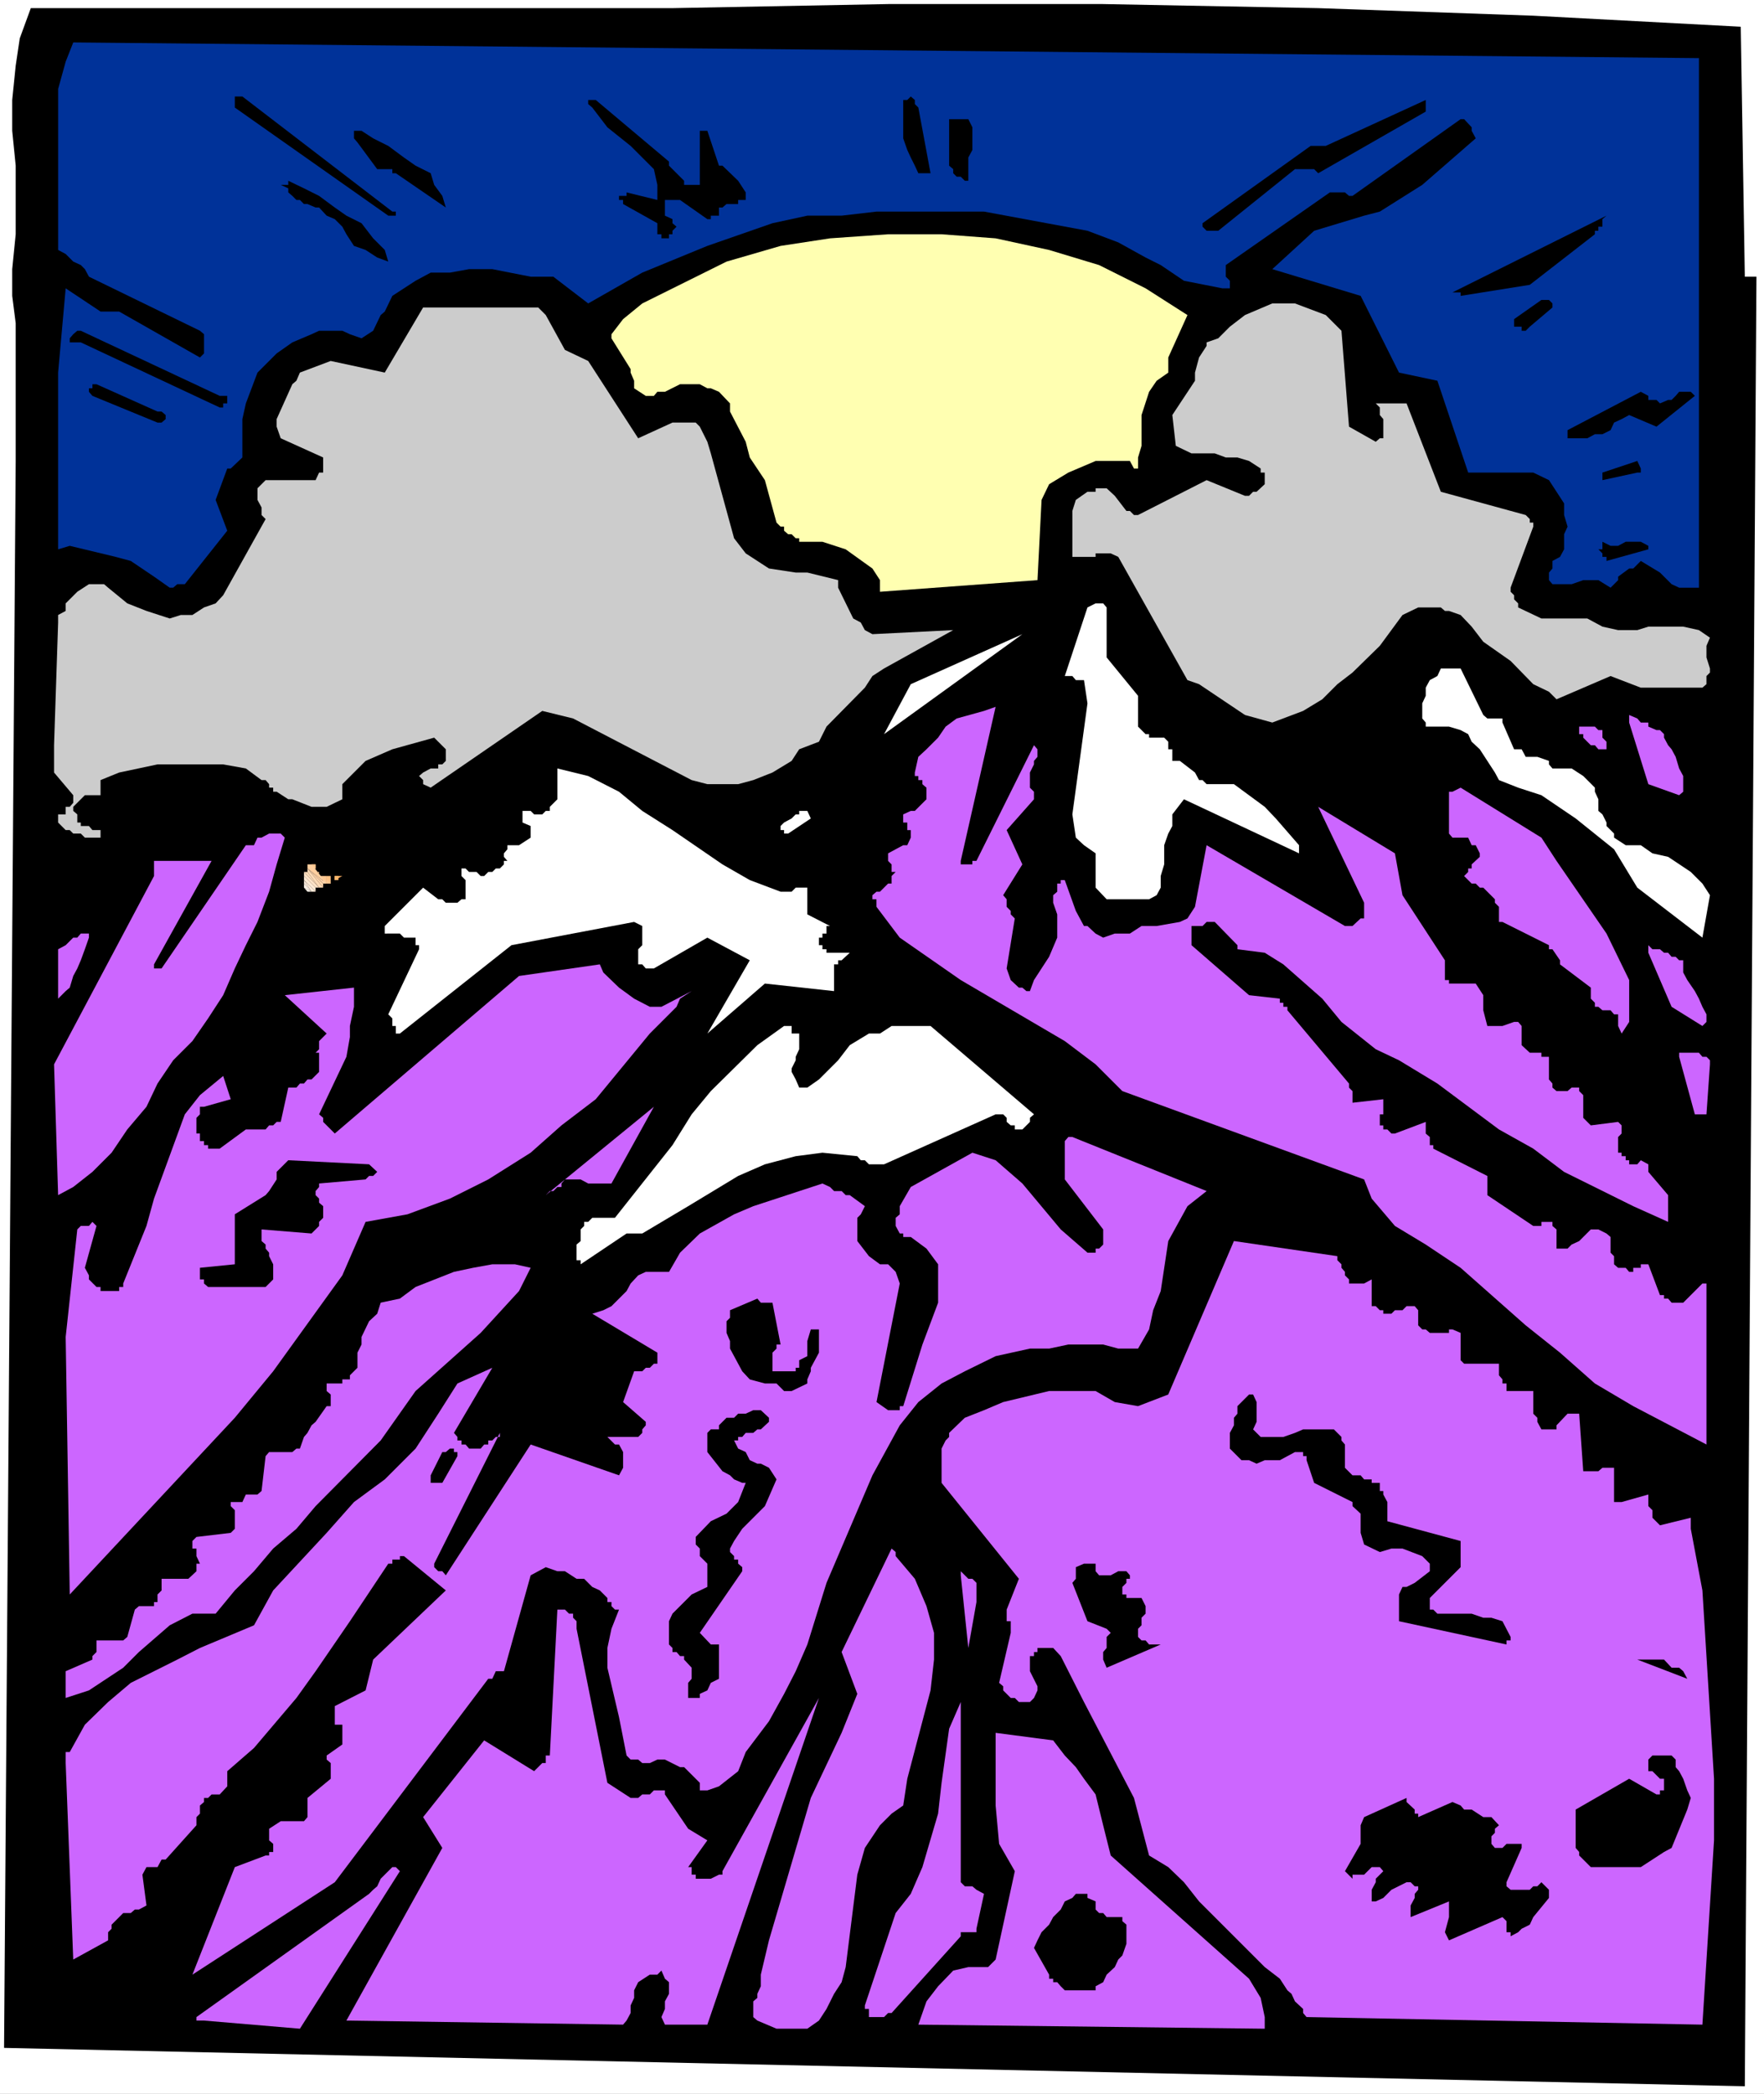 <?xml version="1.0" encoding="UTF-8" standalone="no"?>
<svg
   version="1.0"
   width="129.766mm"
   height="153.993mm"
   id="svg94"
   sodipodi:docname="Mountains 208.wmf"
   xmlns:inkscape="http://www.inkscape.org/namespaces/inkscape"
   xmlns:sodipodi="http://sodipodi.sourceforge.net/DTD/sodipodi-0.dtd"
   xmlns="http://www.w3.org/2000/svg"
   xmlns:svg="http://www.w3.org/2000/svg">
  <rect width="100%" height="100%" fill="#808080" stroke="none"/>
  <sodipodi:namedview
     id="namedview94"
     pagecolor="#ffffff"
     bordercolor="#000000"
     borderopacity="0.25"
     inkscape:showpageshadow="2"
     inkscape:pageopacity="0.0"
     inkscape:pagecheckerboard="0"
     inkscape:deskcolor="#d1d1d1"
     inkscape:document-units="mm" />
  <defs
     id="defs1">
    <pattern
       id="WMFhbasepattern"
       patternUnits="userSpaceOnUse"
       width="6"
       height="6"
       x="0"
       y="0" />
  </defs>
  <path
     style="fill:#ffffff;fill-opacity:1;fill-rule:evenodd;stroke:none"
     d="M 0,582.02 H 490.455 V 0 H 0 Z"
     id="path1" />
  <path
     style="fill:#000000;fill-opacity:1;fill-rule:evenodd;stroke:none"
     d="m 485.123,579.919 3.232,-503.006 h -1.131 -1.131 -0.97 L 483.991,7.433 426.3,4.363 366.508,2.262 306.716,1.131 H 246.925 L 186.971,2.262 H 127.179 68.357 8.565 L 5.494,10.664 4.363,18.259 3.394,27.792 v 8.564 l 0.97,9.695 v 10.664 8.402 l -0.97,9.695 v 7.433 l 0.97,7.594 v 6.302 7.433 6.463 6.463 6.302 5.332 L 1.131,569.255 Z"
     id="path2" />
  <path
     style="fill:#cc66ff;fill-opacity:1;fill-rule:evenodd;stroke:none"
     d="m 15.029,295.857 1.131,36.356 4.202,-2.262 5.333,-4.201 5.333,-5.332 4.363,-6.463 5.333,-6.302 3.07,-6.463 4.363,-6.463 5.333,-5.332 4.363,-6.302 4.202,-6.463 3.232,-7.433 3.07,-6.463 3.232,-6.463 3.232,-8.402 2.101,-7.594 2.262,-7.433 -1.131,-1.131 h -1.131 -0.97 -1.131 l -2.101,1.131 h -1.131 l -0.97,2.101 H 68.357 L 44.925,269.196 H 43.794 42.824 V 268.065 L 58.822,239.304 H 42.824 v 0.97 1.131 0.97 1.131 z"
     id="path3" />
  <path
     style="fill:#cc66ff;fill-opacity:1;fill-rule:evenodd;stroke:none"
     d="m 18.261,467.781 v 4.201 l 6.464,-2.101 9.534,-6.302 4.363,-4.363 8.565,-7.433 6.302,-3.232 h 6.464 l 5.333,-6.463 5.333,-5.332 5.333,-6.302 6.464,-5.494 5.333,-6.302 18.099,-18.259 9.696,-13.735 18.099,-16.158 10.666,-11.634 3.232,-6.463 -4.363,-0.969 h -6.302 l -5.333,0.969 -5.333,1.131 -10.666,4.201 -4.363,3.232 -5.333,1.131 -0.97,3.07 -2.262,2.101 -2.101,4.363 v 2.101 l -1.131,2.262 v 4.201 l -2.101,2.101 v 1.131 h -2.101 v 1.131 h -2.101 -2.262 v 2.101 l 1.131,0.97 v 3.232 h -1.131 l -3.07,4.363 -1.131,0.969 -1.131,2.101 -0.97,1.131 -1.131,3.232 h -0.97 l -1.131,0.969 h -6.464 l -0.97,1.131 -1.131,9.695 -1.131,0.97 h -3.232 l -0.97,2.101 H 64.155 V 418.66 l 1.131,1.131 v 2.101 0.97 1.131 0.969 l -1.131,1.131 -9.534,1.131 -1.131,1.131 v 2.101 h 1.131 v 2.101 l 0.97,2.101 h -0.97 v 2.101 l -2.262,2.101 h -5.171 -1.131 -1.131 v 3.232 l -1.131,1.131 v 2.101 h -0.97 v 1.131 h -4.202 l -1.131,0.969 -2.101,7.594 -1.131,0.969 H 26.826 v 3.232 l -1.131,1.131 v 0.969 l -7.434,3.232 z"
     id="path4" />
  <path
     style="fill:#cc66ff;fill-opacity:1;fill-rule:evenodd;stroke:none"
     d="m 18.261,490.079 2.101,54.615 9.696,-5.332 v -2.262 l 0.97,-0.969 v -1.131 l 3.232,-3.232 h 2.101 l 1.131,-0.97 h 1.131 l 2.101,-1.131 -1.131,-8.564 1.131,-2.101 h 2.101 0.97 l 1.131,-2.101 h 1.131 l 8.565,-9.533 v -2.262 l 0.97,-0.969 v -2.262 l 1.131,-0.969 v -1.131 h 1.131 l 0.97,-0.969 h 2.262 l 2.101,-2.262 v -4.201 l 7.434,-6.463 11.797,-13.896 5.333,-7.433 9.534,-13.896 10.666,-15.997 h 1.131 v -1.131 h 2.101 v -0.97 h 1.131 l 11.635,9.533 -20.2,19.228 -2.101,8.564 -8.565,4.363 v 5.171 h 2.101 v 1.131 1.131 2.101 1.131 l -4.363,3.07 v 1.131 l 1.131,0.97 v 4.363 l -6.464,5.332 v 5.332 l -0.97,1.131 h -6.464 l -3.232,2.101 v 3.232 l 1.131,0.969 v 2.262 h -1.131 v 0.97 h -0.97 l -8.565,3.232 -11.797,29.893 39.592,-25.692 42.662,-56.554 h 1.131 l 0.97,-2.101 h 2.262 l 7.434,-26.661 4.202,-2.262 3.232,1.131 h 2.101 l 3.232,2.101 h 2.101 l 2.262,2.262 2.101,0.969 2.101,2.101 v 1.131 h 1.131 v 1.131 l 0.97,0.969 h 1.131 l -2.101,5.332 -1.131,5.332 v 5.494 l 3.232,13.735 2.101,10.664 1.131,1.131 h 2.101 l 1.131,0.97 h 2.101 l 2.101,-0.97 h 2.101 l 4.202,2.101 h 1.131 l 1.131,1.131 3.232,3.232 v 0.969 1.131 h 2.101 l 3.232,-1.131 5.333,-4.201 2.101,-5.332 6.464,-8.564 4.202,-7.594 3.232,-6.302 3.232,-7.433 5.333,-17.128 12.766,-29.893 7.595,-13.896 5.171,-6.463 6.464,-5.171 6.464,-3.393 8.565,-4.201 9.534,-2.101 h 5.333 l 5.333,-1.131 h 9.696 l 4.202,1.131 h 5.494 l 3.07,-5.332 1.131,-5.332 2.101,-5.332 2.101,-13.896 5.333,-9.695 5.333,-4.201 -37.33,-15.027 h -1.131 l -0.97,1.131 v 10.664 l 10.666,13.896 v 4.201 l -1.131,1.131 h -0.97 v 1.131 h -2.262 l -7.434,-6.463 -10.666,-12.765 -7.434,-6.463 -6.464,-2.101 -17.13,9.533 -3.07,5.332 v 2.262 l -1.131,0.97 v 2.262 l 1.131,2.101 h 0.97 v 0.97 h 2.101 l 4.363,3.232 3.232,4.363 v 10.664 l -4.363,11.634 -5.333,17.128 h -0.97 v 1.131 h -3.232 l -3.232,-2.262 6.464,-32.963 -1.131,-3.232 -1.131,-1.131 -0.97,-0.969 h -2.262 l -3.07,-2.262 -3.232,-4.201 v -6.463 l 0.97,-0.97 1.131,-2.262 -4.202,-3.07 h -1.131 l -1.131,-1.131 h -2.101 l -1.131,-1.131 -2.101,-0.97 -19.23,6.302 -5.333,2.262 -9.534,5.332 -5.494,5.332 -3.07,5.332 h -6.464 l -2.101,0.969 -2.101,2.262 -1.131,2.101 -4.202,4.201 -2.262,1.131 -3.07,0.969 18.099,10.826 v 3.07 h -0.97 l -1.131,1.131 h -1.131 l -0.97,0.969 h -2.262 l -3.07,8.564 6.302,5.494 v 0.969 l -0.97,1.131 v 0.969 l -1.131,1.131 h -9.696 1.131 l 2.101,2.101 h 1.131 l 1.131,2.101 v 4.363 l -1.131,2.101 -24.563,-8.564 -23.594,36.356 -0.97,-1.131 h -1.131 l -1.131,-1.131 v -0.97 l 18.261,-36.356 v 1.131 h -1.131 l -0.97,0.97 h -1.131 v 1.131 h -1.131 l -0.97,1.131 h -3.232 l -0.97,-1.131 h -1.131 v -1.131 h -1.131 v -0.97 l -0.97,-1.131 10.666,-18.097 -9.696,4.363 -5.333,8.402 -6.302,9.695 -8.565,8.564 -8.565,6.302 -7.595,8.564 -14.867,15.997 -5.333,9.695 -15.029,6.302 -6.302,3.232 -6.464,3.232 -6.464,3.232 -6.302,5.332 -6.464,6.302 -4.202,7.594 h -1.131 z"
     id="path5" />
  <path
     style="fill:#cccccc;fill-opacity:1;fill-rule:evenodd;stroke:none"
     d="m 15.029,207.149 v 7.594 l 5.333,6.302 v 2.101 l -0.97,1.131 h -1.131 v 1.131 0.969 h -2.101 v 2.262 l 2.101,2.101 h 1.131 l 0.97,0.969 h 2.101 l 1.131,1.131 h 4.363 v -2.101 h -2.262 l -0.97,-1.131 h -2.262 v -0.97 h -0.97 v -2.262 l -1.131,-0.969 v -1.131 l 3.232,-3.232 h 4.363 v -4.201 l 5.171,-2.101 10.666,-2.262 h 18.261 l 6.302,1.131 4.363,3.232 h 1.131 l 0.97,1.131 v 0.969 h 1.131 v 1.131 h 0.97 l 3.232,2.101 h 1.131 l 5.333,2.101 h 4.202 l 4.363,-2.101 v -4.201 l 6.464,-6.463 7.434,-3.232 11.635,-3.232 3.232,3.232 v 3.232 l -0.97,0.969 h -1.131 v 1.131 h -2.101 l -2.101,1.131 -1.131,0.969 1.131,1.131 v 1.131 l 2.101,0.969 31.027,-21.329 8.565,2.101 24.563,12.765 8.403,4.363 4.363,1.131 h 8.565 l 4.202,-1.131 5.333,-2.101 5.333,-3.232 2.101,-3.232 5.494,-2.101 2.101,-4.201 10.666,-10.826 2.101,-3.232 3.232,-2.101 19.23,-10.664 -22.462,1.131 -2.101,-1.131 -1.131,-2.101 -2.101,-1.131 -4.202,-8.564 v -2.101 l -8.565,-2.101 h -3.232 l -7.434,-1.131 -6.464,-4.201 -3.232,-4.201 -6.464,-23.591 -0.97,-3.232 -2.101,-4.201 -1.131,-1.131 h -6.464 l -9.534,4.363 -13.898,-21.49 -6.464,-3.07 -5.333,-9.695 -2.101,-2.101 h -31.997 l -10.666,18.097 -15.029,-3.232 -8.565,3.232 -0.97,2.262 -1.131,0.97 -4.363,9.695 v 2.101 l 1.131,3.232 11.797,5.332 v 4.201 H 88.718 l -0.97,2.101 H 85.486 84.517 73.851 l -2.262,2.262 v 3.232 l 1.131,2.101 v 2.101 l 1.131,1.131 -11.797,21.167 -2.101,2.262 -3.232,1.131 -3.232,2.101 h -3.232 l -3.07,0.969 -6.464,-2.101 -5.333,-2.101 -5.333,-4.363 -1.131,-0.97 h -4.202 l -3.232,2.101 -3.232,3.232 v 2.101 l -2.101,1.131 v 2.101 z"
     id="path6" />
  <path
     style="fill:#cc66ff;fill-opacity:1;fill-rule:evenodd;stroke:none"
     d="m 16.16,266.934 v 10.664 l 2.101,-2.101 1.131,-0.969 0.97,-3.232 1.131,-2.101 0.97,-2.262 1.131,-3.07 1.131,-3.232 v -1.131 h -1.131 -1.131 l -0.97,1.131 h -1.131 l -2.101,2.101 -2.101,1.131 v 0.969 1.131 z"
     id="path7" />
  <path
     style="fill:#cc66ff;fill-opacity:1;fill-rule:evenodd;stroke:none"
     d="m 18.261,371.64 1.131,71.581 45.894,-49.121 10.666,-12.927 19.23,-26.661 6.464,-14.866 11.635,-2.101 11.797,-4.363 10.666,-5.332 11.797,-7.433 8.565,-7.594 9.534,-7.271 15.029,-18.259 3.232,-3.232 4.202,-4.201 0.97,-2.262 3.232,-2.101 -8.403,4.363 h -3.232 l -4.363,-2.262 -4.202,-3.07 -4.363,-4.201 -0.97,-2.262 -22.462,3.232 -51.227,43.789 -3.232,-3.232 v -1.131 L 88.718,309.753 96.313,293.757 97.283,288.263 v -3.07 l 1.131,-5.332 v -5.332 l -19.23,2.101 11.635,10.664 -2.101,2.101 v 2.262 l -0.97,0.969 H 88.718 v 5.332 l -2.101,2.101 h -1.131 l -0.97,1.131 h -1.131 l -0.97,1.131 h -2.262 l -2.101,9.533 h -1.131 l -0.97,0.969 h -1.131 l -0.97,1.131 h -5.494 l -7.272,5.332 h -3.232 v -0.969 h -1.131 v -1.131 h -1.131 v -2.101 h -0.97 v -4.363 l 0.97,-0.969 v -2.101 h 1.131 l 7.434,-2.101 -2.101,-6.463 -6.464,5.332 -4.202,5.332 -8.565,23.429 -2.101,7.594 -6.464,15.997 v 0.969 h -1.131 v 1.131 h -5.171 v -1.131 H 26.826 l -2.101,-2.101 v -1.131 l -1.131,-2.101 3.232,-11.634 -1.131,-1.131 -0.97,1.131 h -2.262 l -0.97,0.969 z"
     id="path8" />
  <path
     style="fill:#003299;fill-opacity:1;fill-rule:evenodd;stroke:none"
     d="m 16.16,103.574 v 49.121 l 3.232,-0.97 12.766,3.07 4.202,1.131 6.464,4.363 4.363,3.07 h 0.97 l 1.131,-0.97 h 2.101 l 11.797,-14.866 -3.232,-8.564 3.232,-8.725 h 0.97 l 3.232,-3.07 v -10.664 l 0.97,-4.363 3.232,-8.564 5.333,-5.332 4.363,-3.07 5.333,-2.262 2.101,-0.969 h 6.464 l 2.101,0.969 3.232,1.131 3.232,-2.101 2.101,-4.363 1.131,-0.969 2.101,-4.363 6.464,-4.201 4.202,-2.262 h 5.333 l 5.333,-0.969 h 6.464 l 10.666,2.101 h 6.302 l 9.696,7.433 15.029,-8.564 18.099,-7.433 18.099,-6.302 9.696,-2.101 h 9.534 l 9.696,-1.131 h 29.896 l 28.765,5.332 8.565,3.232 7.595,4.201 4.202,2.101 6.464,4.363 10.666,2.101 h 0.97 1.131 v -2.101 l -1.131,-1.131 v -3.232 l 28.926,-20.198 h 4.202 l 1.131,0.969 h 0.97 l 30.058,-21.329 h 0.97 l 2.101,2.262 v 0.969 l 1.131,2.101 -14.867,12.927 -11.797,7.433 -4.363,1.131 -13.898,4.201 -11.635,10.664 24.563,7.433 10.666,21.329 10.666,2.262 8.565,25.53 h 18.099 l 4.363,2.101 4.202,6.463 v 3.232 l 0.97,3.232 -0.97,2.101 v 4.201 l -1.131,2.101 -2.101,1.131 v 2.101 l -0.97,1.131 v 2.101 l 0.97,1.131 h 5.333 l 3.232,-1.131 h 4.202 l 3.394,2.101 2.101,-2.101 v -0.969 l 3.07,-2.262 h 1.131 l 2.101,-2.101 5.333,3.232 3.232,3.232 2.101,0.97 h 5.494 V 16.158 l -451.995,-4.363 -2.101,5.332 -2.101,7.594 v 7.433 36.194 1.131 l 2.101,1.131 2.101,2.101 2.101,0.969 1.131,1.131 1.131,2.101 30.866,15.027 1.131,0.969 v 5.332 L 55.59,99.373 33.128,86.608 H 27.957 L 18.261,80.145 Z"
     id="path9" />
  <path
     style="fill:#000000;fill-opacity:1;fill-rule:evenodd;stroke:none"
     d="m 22.462,95.172 38.622,18.097 h 0.97 v -1.131 h 1.131 v -0.97 -1.131 H 62.054 61.085 L 22.462,91.94 h -0.97 l -1.131,0.969 -0.97,1.131 v 1.131 h 0.97 z"
     id="path10" />
  <path
     style="fill:#000000;fill-opacity:1;fill-rule:evenodd;stroke:none"
     d="m 25.694,110.038 18.099,7.433 h 1.131 l 1.131,-0.969 v -1.131 l -1.131,-0.969 H 43.794 l -16.968,-7.594 h -1.131 v 1.131 h -0.97 v 0.97 z"
     id="path11" />
  <path
     style="fill:#ffffff;fill-opacity:1;fill-rule:evenodd;stroke:none"
     d="m 38.622,223.145 h 0.97 1.131 2.101 0.97 -0.97 -2.101 -1.131 z"
     id="path12" />
  <path
     style="fill:#cc66ff;fill-opacity:1;fill-rule:evenodd;stroke:none"
     d="m 56.722,561.66 26.664,2.262 27.795,-43.789 -1.131,-1.131 h -0.97 l -1.131,1.131 -0.97,0.97 -1.131,1.131 -0.97,2.101 -1.131,0.969 -1.131,1.131 -47.995,34.255 v 0.969 h 0.97 z"
     id="path13" />
  <path
     style="fill:#000000;fill-opacity:1;fill-rule:evenodd;stroke:none"
     d="m 55.59,354.512 v 1.131 h 1.131 v 1.131 l 1.131,0.969 h 15.998 l 2.101,-2.101 v -4.201 l -1.131,-2.262 v -0.969 l -0.97,-1.131 v -1.131 l -1.131,-0.97 v -3.232 l 13.898,1.131 2.101,-2.101 v -1.131 l 1.131,-1.131 v -3.232 l -1.131,-0.97 v -1.131 l -0.97,-0.97 v -1.131 l 0.97,-1.131 v -0.97 l 12.928,-1.131 0.97,-0.97 h 1.131 l 1.131,-1.131 -2.262,-2.101 -22.462,-1.131 -3.232,3.232 v 2.101 l -2.101,3.232 -0.97,1.131 -8.565,5.332 v 13.896 l -9.696,0.969 z"
     id="path14" />
  <path
     style="fill:#000000;fill-opacity:1;fill-rule:evenodd;stroke:none"
     d="M 65.286,29.893 107.949,59.947 v 0.969 -0.969 h 1.131 0.97 v -1.131 h -0.97 L 67.387,26.823 h -2.101 v 0.969 1.131 z"
     id="path15" />
  <path
     style="fill:#000000;fill-opacity:1;fill-rule:evenodd;stroke:none"
     d="m 80.154,52.353 v 1.131 l 1.131,0.969 1.131,1.131 h 0.97 l 1.131,1.131 h 0.97 l 2.262,0.969 H 88.718 l 2.101,2.262 2.262,0.969 2.101,2.101 1.131,2.101 2.101,3.232 3.232,1.131 3.232,2.101 3.07,1.131 -0.97,-3.232 -3.232,-3.232 -3.232,-4.201 L 96.313,59.947 93.081,57.685 88.718,54.453 84.517,52.353 80.154,50.252 v 1.131 H 79.184 78.053 Z"
     id="path16" />
  <path
     style="fill:#ffaf5f;fill-opacity:1;fill-rule:evenodd;stroke:none"
     d="M 95.182,243.505 H 93.081 Z"
     id="path17" />
  <path
     style="fill:#ffb163;fill-opacity:1;fill-rule:evenodd;stroke:none"
     d="m 93.081,243.505 h 2.101 l -2.101,1.131 z"
     id="path18" />
  <path
     style="fill:#ffb469;fill-opacity:1;fill-rule:evenodd;stroke:none"
     d="m 88.718,238.172 v 1.131 z"
     id="path19" />
  <path
     style="fill:#ffb469;fill-opacity:1;fill-rule:evenodd;stroke:none"
     d="m 93.081,243.505 v 1.131 h 0.97 v -1.131 z"
     id="path20" />
  <path
     style="fill:#ffb76d;fill-opacity:1;fill-rule:evenodd;stroke:none"
     d="m 93.081,243.505 v 1.131 h 0.97 v -1.131 z"
     id="path21" />
  <path
     style="fill:#ffc080;fill-opacity:1;fill-rule:evenodd;stroke:none"
     d="m 87.749,239.304 v 2.101 z"
     id="path22" />
  <path
     style="fill:#ffc284;fill-opacity:1;fill-rule:evenodd;stroke:none"
     d="m 90.819,243.505 v 1.131 h 1.131 v -1.131 z"
     id="path23" />
  <path
     style="fill:#ffc284;fill-opacity:1;fill-rule:evenodd;stroke:none"
     d="m 87.749,239.304 v 2.101 z"
     id="path24" />
  <path
     style="fill:#ffc488;fill-opacity:1;fill-rule:evenodd;stroke:none"
     d="m 90.819,243.505 v 1.131 0.97 h 1.131 v -0.97 h -1.131 z"
     id="path25" />
  <path
     style="fill:#ffc488;fill-opacity:1;fill-rule:evenodd;stroke:none"
     d="m 87.749,239.304 v 0.97 h -1.131 v 1.131 h 1.131 z"
     id="path26" />
  <path
     style="fill:#ffc58d;fill-opacity:1;fill-rule:evenodd;stroke:none"
     d="m 90.819,243.505 v 1.131 0.97 h 1.131 l -1.131,-0.97 z"
     id="path27" />
  <path
     style="fill:#ffc58d;fill-opacity:1;fill-rule:evenodd;stroke:none"
     d="m 86.618,240.273 1.131,1.131 v -1.131 z"
     id="path28" />
  <path
     style="fill:#ffc892;fill-opacity:1;fill-rule:evenodd;stroke:none"
     d="m 89.849,243.505 v 1.131 h 0.97 v 0.97 h 1.131 l -1.131,-0.97 v -1.131 z"
     id="path29" />
  <path
     style="fill:#ffc892;fill-opacity:1;fill-rule:evenodd;stroke:none"
     d="m 86.618,240.273 1.131,1.131 z"
     id="path30" />
  <path
     style="fill:#ffca95;fill-opacity:1;fill-rule:evenodd;stroke:none"
     d="m 88.718,243.505 1.131,1.131 v 0.97 h 2.101 -1.131 v -0.97 h -0.97 v -1.131 z"
     id="path31" />
  <path
     style="fill:#ffca95;fill-opacity:1;fill-rule:evenodd;stroke:none"
     d="m 86.618,240.273 1.131,1.131 z"
     id="path32" />
  <path
     style="fill:#ffcd9b;fill-opacity:1;fill-rule:evenodd;stroke:none"
     d="m 86.618,240.273 1.131,1.131 v 0.97 H 88.718 v 1.131 l 2.101,2.101 z"
     id="path33" />
  <path
     style="fill:#ffcf9f;fill-opacity:1;fill-rule:evenodd;stroke:none"
     d="m 86.618,240.273 4.202,5.332 -5.333,-4.201 v -1.131 z"
     id="path34" />
  <path
     style="fill:#ffd2a3;fill-opacity:1;fill-rule:evenodd;stroke:none"
     d="m 85.486,241.404 5.333,4.201 z"
     id="path35" />
  <path
     style="fill:#ffd3a8;fill-opacity:1;fill-rule:evenodd;stroke:none"
     d="m 85.486,241.404 5.333,4.201 h -0.97 z"
     id="path36" />
  <path
     style="fill:#ffd5ac;fill-opacity:1;fill-rule:evenodd;stroke:none"
     d="m 85.486,241.404 4.363,4.201 v 1.131 z"
     id="path37" />
  <path
     style="fill:#ffd7b0;fill-opacity:1;fill-rule:evenodd;stroke:none"
     d="m 85.486,241.404 4.363,5.332 z"
     id="path38" />
  <path
     style="fill:#ffdbb6;fill-opacity:1;fill-rule:evenodd;stroke:none"
     d="m 85.486,241.404 4.363,5.332 H 88.718 l -3.232,-4.363 z"
     id="path39" />
  <path
     style="fill:#ffddba;fill-opacity:1;fill-rule:evenodd;stroke:none"
     d="m 85.486,242.374 3.232,4.363 -4.202,-4.363 z"
     id="path40" />
  <path
     style="fill:#ffdfbe;fill-opacity:1;fill-rule:evenodd;stroke:none"
     d="m 84.517,242.374 4.202,4.363 z"
     id="path41" />
  <path
     style="fill:#ffe0c4;fill-opacity:1;fill-rule:evenodd;stroke:none"
     d="m 84.517,242.374 4.202,4.363 z"
     id="path42" />
  <path
     style="fill:#ffe3c7;fill-opacity:1;fill-rule:evenodd;stroke:none"
     d="m 84.517,242.374 4.202,4.363 h -0.97 l -3.232,-3.232 z"
     id="path43" />
  <path
     style="fill:#ffe6cd;fill-opacity:1;fill-rule:evenodd;stroke:none"
     d="m 84.517,243.505 3.232,3.232 z"
     id="path44" />
  <path
     style="fill:#ffe8d1;fill-opacity:1;fill-rule:evenodd;stroke:none"
     d="m 84.517,243.505 3.232,3.232 z"
     id="path45" />
  <path
     style="fill:#ffead5;fill-opacity:1;fill-rule:evenodd;stroke:none"
     d="m 84.517,243.505 3.232,3.232 v 1.131 l -3.232,-3.232 z"
     id="path46" />
  <path
     style="fill:#ffecda;fill-opacity:1;fill-rule:evenodd;stroke:none"
     d="m 84.517,244.636 3.232,3.232 h -1.131 z"
     id="path47" />
  <path
     style="fill:#ffeedf;fill-opacity:1;fill-rule:evenodd;stroke:none"
     d="m 84.517,244.636 2.101,3.232 -2.101,-2.262 z"
     id="path48" />
  <path
     style="fill:#fff0e2;fill-opacity:1;fill-rule:evenodd;stroke:none"
     d="m 84.517,245.605 2.101,2.262 z"
     id="path49" />
  <path
     style="fill:#fff3e8;fill-opacity:1;fill-rule:evenodd;stroke:none"
     d="m 84.517,245.605 2.101,2.262 -2.101,-1.131 z"
     id="path50" />
  <path
     style="fill:#fff6eb;fill-opacity:1;fill-rule:evenodd;stroke:none"
     d="m 84.517,246.736 2.101,1.131 h -1.131 z"
     id="path51" />
  <path
     style="fill:#fff8f0;fill-opacity:1;fill-rule:evenodd;stroke:none"
     d="m 84.517,246.736 0.97,1.131 z"
     id="path52" />
  <path
     style="fill:#cc66ff;fill-opacity:1;fill-rule:evenodd;stroke:none"
     d="m 96.313,561.66 76.922,1.131 0.97,-1.131 1.131,-2.101 v -2.101 l 0.97,-2.101 v -2.101 l 1.131,-2.262 3.232,-2.101 h 2.101 l 1.131,-1.131 0.97,2.262 1.131,0.969 v 3.232 l -1.131,2.101 v 2.101 l -0.97,2.262 0.97,2.101 h 11.797 l 31.027,-90.809 -26.826,48.152 v 0.97 h -0.97 l -2.262,1.131 h -4.202 v -1.131 h -1.131 v -2.101 h -0.97 l 5.333,-7.433 -5.333,-3.232 -6.464,-9.533 v -1.131 h -3.07 l -1.131,1.131 h -2.101 l -1.131,0.969 h -2.101 l -6.464,-4.201 -8.565,-42.819 v -2.101 l -0.97,-0.969 v -1.131 h -1.131 l -1.131,-1.131 h -2.101 l -2.101,40.557 h -1.131 v 2.101 h -0.97 l -2.262,2.262 -13.898,-8.564 -16.968,21.329 5.333,8.564 z"
     id="path53" />
  <path
     style="fill:#ffffff;fill-opacity:1;fill-rule:evenodd;stroke:none"
     d="m 100.515,232.84 10.666,-5.332 z"
     id="path54" />
  <path
     style="fill:#000000;fill-opacity:1;fill-rule:evenodd;stroke:none"
     d="m 99.384,39.588 5.494,7.433 h 0.97 1.131 0.97 1.131 v 1.131 h 0.97 l 13.898,9.533 -0.97,-3.232 -2.262,-3.07 -0.97,-3.232 -4.202,-2.101 -3.232,-2.262 -4.363,-3.232 -4.202,-2.101 -3.232,-2.101 h -1.131 -0.97 v 2.101 z"
     id="path55" />
  <path
     style="fill:#ffffff;fill-opacity:1;fill-rule:evenodd;stroke:none"
     d="m 107.949,259.501 h 3.232 l 1.131,1.131 h 2.101 1.131 v 2.101 h 0.97 v 1.131 l -8.565,18.097 1.131,1.131 v 2.101 h 0.97 v 2.101 h 1.131 l 31.027,-24.561 34.098,-6.463 2.262,1.131 v 5.332 l -1.131,1.131 v 4.201 h 1.131 l 0.97,1.131 h 2.262 l 14.867,-8.564 11.797,6.302 -11.797,20.359 15.998,-13.896 19.23,2.101 v -7.433 h 1.131 v -1.131 h 0.97 l 2.262,-2.101 h -6.464 v -0.969 h -1.131 v -1.131 h -0.97 v -2.101 h 0.97 v -1.131 h 1.131 v -2.101 h 0.97 l -6.302,-3.232 v -3.232 -0.97 -1.131 -0.969 -1.131 h -3.232 l -1.131,1.131 h -3.07 l -8.565,-3.232 -7.595,-4.363 -13.898,-9.533 -8.403,-5.332 -6.464,-5.332 -8.565,-4.363 -8.565,-2.101 v 8.564 l -2.101,2.101 v 1.131 h -1.131 l -0.97,0.969 h -2.262 l -0.97,-0.969 h -2.262 v 3.232 l 2.262,0.97 v 3.232 l -3.232,2.101 h -3.232 v 1.131 l -0.97,1.131 v 0.97 l 0.97,1.131 h -0.97 v 0.97 l -1.131,1.131 h -1.131 l -0.97,0.97 h -1.131 l -1.131,1.131 h -0.97 l -1.131,-1.131 h -2.101 l -0.97,-0.97 h -1.131 v 2.101 l 1.131,1.131 v 5.332 h -1.131 l -1.131,0.97 h -3.232 l -0.97,-0.97 h -1.131 l -4.202,-3.232 -10.666,10.664 v 2.101 z"
     id="path56" />
  <path
     style="fill:#000000;fill-opacity:1;fill-rule:evenodd;stroke:none"
     d="m 119.745,412.197 h 0.97 1.131 1.131 l 4.202,-7.433 v -1.131 h -0.97 v -0.969 h -1.131 l -1.131,0.969 h -0.97 l -3.232,6.463 v 1.131 z"
     id="path57" />
  <path
     style="fill:#cc66ff;fill-opacity:1;fill-rule:evenodd;stroke:none"
     d="m 151.742,332.213 1.131,-1.131 h 0.97 l 1.131,-1.131 h 1.131 v -0.97 l 0.97,-1.131 h 2.262 0.97 1.131 l 2.101,1.131 h 1.131 2.101 2.101 1.131 l 11.797,-21.329 z"
     id="path58" />
  <path
     style="fill:#ffffff;fill-opacity:1;fill-rule:evenodd;stroke:none"
     d="m 160.307,347.079 v 3.232 h 1.131 v 1.131 l 12.766,-8.564 h 4.363 l 12.766,-7.594 13.898,-8.402 7.434,-3.232 8.565,-2.262 7.434,-0.969 9.696,0.969 0.97,1.131 h 1.131 l 1.131,1.131 h 4.202 l 31.027,-13.896 h 0.97 1.131 l 0.97,0.969 v 1.131 l 1.131,0.969 h 1.131 v 1.131 h 2.101 l 2.101,-2.101 v -1.131 l 1.131,-0.969 -28.765,-24.561 h -2.262 -8.565 l -3.232,2.101 h -3.07 l -5.333,3.232 -3.232,4.201 -5.333,5.332 -3.232,2.262 h -2.262 l -0.97,-2.262 -1.131,-2.101 v -0.969 l 1.131,-2.262 v -0.97 l 0.97,-2.101 v -4.363 h -2.101 v -2.101 h -2.101 l -7.434,5.332 -12.928,12.765 -5.333,6.463 -5.333,8.564 -15.998,20.198 h -6.302 l -1.131,1.131 h -1.131 v 1.131 l -0.97,0.969 v 3.232 l -1.131,0.97 z"
     id="path59" />
  <path
     style="fill:#000000;fill-opacity:1;fill-rule:evenodd;stroke:none"
     d="m 164.67,29.893 4.202,5.494 6.464,5.171 6.464,6.463 0.97,4.363 v 4.201 l -8.565,-2.101 v 0.969 h -2.101 v 1.131 h 1.131 v 1.131 l 9.534,5.332 v 3.07 h 1.131 v 1.131 h 2.101 v -1.131 h 0.97 v -0.969 l 1.131,-1.131 -1.131,-0.969 v -1.131 l -2.101,-0.969 v -4.363 h 4.202 l 7.595,5.332 h 0.97 V 59.947 h 2.262 v -1.131 -1.131 h 0.97 l 1.131,-0.969 h 3.232 v -1.131 h 2.101 v -2.101 l -2.101,-3.232 -4.363,-4.201 h -0.97 l -3.232,-9.695 h -2.101 v 13.896 1.131 h -4.363 v -1.131 l -4.202,-4.201 V 44.92 L 165.64,27.792 h -2.101 v 1.131 z"
     id="path60" />
  <path
     style="fill:#ffffb1;fill-opacity:1;fill-rule:evenodd;stroke:none"
     d="m 170.003,94.041 5.333,8.564 v 0.97 l 0.97,2.262 v 2.101 l 3.232,2.101 h 2.262 l 0.97,-1.131 h 2.101 l 4.202,-2.101 h 5.494 l 2.101,1.131 h 0.97 l 2.262,0.97 3.07,3.232 v 2.262 l 4.363,8.402 1.131,4.363 4.202,6.302 3.232,11.796 1.131,1.131 h 0.97 v 1.131 l 1.131,0.969 h 0.97 l 1.131,1.131 h 0.97 v 0.97 h 6.464 l 6.464,2.101 7.434,5.332 2.101,3.232 v 3.232 l 43.794,-3.232 1.131,-22.298 2.101,-4.363 5.333,-3.232 7.595,-3.232 h 6.302 1.131 2.101 l 1.131,2.101 h 1.131 v -3.07 l 0.97,-3.232 v -8.564 l 2.101,-6.463 2.101,-3.07 3.232,-2.262 v -4.201 l 5.333,-11.796 -11.635,-7.433 -12.928,-6.463 -13.898,-4.201 -14.867,-3.232 -15.029,-1.131 h -14.867 l -16.16,1.131 -13.736,2.101 -15.029,4.363 -23.432,11.634 -5.333,4.363 -3.232,4.201 z"
     id="path61" />
  <path
     style="fill:#000000;fill-opacity:1;fill-rule:evenodd;stroke:none"
     d="m 186.001,451.784 v 5.332 l 0.97,0.969 v 1.131 h 1.131 l 0.97,1.131 h 1.131 v 0.969 l 2.101,2.262 v 3.07 l -0.97,1.131 v 4.201 h 3.232 v -1.131 l 2.101,-0.969 0.97,-2.101 2.262,-1.131 v -2.101 -6.463 -0.969 h -2.262 l -3.07,-3.232 11.797,-17.128 v -1.131 l -1.131,-0.97 v -1.131 h -1.131 v -0.97 l -1.131,-1.131 v -0.97 l 1.131,-2.101 2.262,-3.393 6.302,-6.302 3.232,-7.433 -2.101,-3.232 -2.262,-1.131 h -0.97 l -2.101,-0.969 -1.131,-2.262 -2.101,-0.969 -1.131,-2.262 h 1.131 v -0.97 h 1.131 l 0.97,-1.131 h 2.101 l 1.131,-0.969 h 0.97 l 2.262,-2.101 v -1.131 l -2.262,-2.101 h -2.101 l -2.101,0.969 h -2.101 l -1.131,1.131 h -2.101 l -2.101,2.101 v 1.131 h -2.262 l -0.97,0.969 v 3.232 1.131 0.969 l 4.202,5.332 2.101,1.131 1.131,1.131 2.262,0.969 h 0.97 l -2.101,5.332 -3.232,3.232 -4.363,2.101 -4.202,4.363 v 2.101 l 1.131,1.131 v 2.101 l 2.101,2.101 v 0.97 1.131 2.101 2.262 l -4.363,2.101 -5.333,5.332 -0.97,2.101 z"
     id="path62" />
  <path
     style="fill:#000000;fill-opacity:1;fill-rule:evenodd;stroke:none"
     d="m 202,367.277 v 3.232 l 0.97,2.262 v 2.101 l 3.394,6.302 2.101,2.262 4.202,1.131 h 3.232 l 2.101,2.101 h 2.101 l 4.363,-2.101 v -1.131 l 0.97,-2.262 v -0.969 l 2.262,-4.201 v -4.363 -2.101 h -2.262 l -0.97,3.232 v 4.201 l -2.262,1.131 v 2.101 h -0.97 v 0.969 h -6.464 v -5.171 l 1.131,-1.131 v -1.131 h 1.131 l -2.262,-11.634 h -0.97 -2.262 l -0.97,-1.131 -7.595,3.232 v 2.101 z"
     id="path63" />
  <path
     style="fill:#cc66ff;fill-opacity:1;fill-rule:evenodd;stroke:none"
     d="m 209.433,560.691 1.131,0.969 5.333,2.262 h 8.565 l 3.232,-2.262 2.101,-3.232 2.101,-4.201 2.101,-3.232 1.131,-4.201 3.232,-25.692 2.101,-7.433 4.202,-6.302 3.232,-3.232 3.232,-2.262 1.131,-7.433 6.464,-24.561 0.97,-8.564 v -7.433 l -2.101,-7.433 -3.232,-7.594 -5.333,-6.302 v -1.131 l -1.131,-0.97 -13.898,28.762 4.363,11.634 -4.363,10.826 -8.565,18.097 -11.635,39.588 -2.262,9.533 v 3.232 l -0.97,2.101 v 1.131 l -1.131,0.969 z"
     id="path64" />
  <path
     style="fill:#ffffff;fill-opacity:1;fill-rule:evenodd;stroke:none"
     d="m 217.029,230.74 h 0.97 v 0.969 h 1.131 l 6.302,-4.201 -0.97,-2.101 h -2.262 v 0.969 h -0.97 l -1.131,1.131 -2.101,1.131 -0.97,0.97 z"
     id="path65" />
  <path
     style="fill:#cc66ff;fill-opacity:1;fill-rule:evenodd;stroke:none"
     d="m 240.461,557.459 v 0.969 h 1.131 v 2.262 h 4.202 l 1.131,-1.131 h 0.97 l 19.23,-21.329 v -1.131 h 4.363 v -0.969 l 2.101,-9.695 -2.101,-1.131 -1.131,-0.969 h -2.101 l -1.131,-1.131 v -50.091 l -3.232,7.433 -2.101,15.027 -0.97,8.564 -4.363,14.866 -3.232,7.433 -4.202,5.332 z"
     id="path66" />
  <path
     style="fill:#cc66ff;fill-opacity:1;fill-rule:evenodd;stroke:none"
     d="m 243.693,252.069 6.464,8.564 16.968,11.796 28.926,16.966 8.565,6.463 7.434,7.433 67.226,24.561 2.101,5.332 6.464,7.594 8.565,5.171 9.696,6.463 18.099,15.997 9.534,7.594 9.696,8.564 10.666,6.302 20.362,10.664 v -44.758 h -1.131 l -5.333,5.332 h -3.232 l -0.97,-1.131 h -1.131 v -0.969 h -1.131 l -3.232,-8.564 h -2.101 v 0.969 h -2.101 v 1.131 h -1.131 l -0.97,-1.131 h -2.101 l -1.131,-0.969 v -2.262 l -0.97,-0.969 v -4.363 l -1.131,-0.97 -2.262,-1.131 h -2.101 l -3.232,3.232 -2.101,0.97 -1.131,1.131 h -3.07 v -5.332 l -1.131,-0.969 v -1.131 h -3.07 v 1.131 h -2.262 l -12.766,-8.564 v -5.332 l -15.029,-7.594 v -0.969 h -0.97 v -2.262 l -1.131,-0.969 v -3.232 l -8.565,3.232 h -0.97 l -1.131,-1.131 h -1.131 v -1.131 h -0.97 v -3.07 h 0.97 v -4.201 l -8.565,0.969 v -0.969 -2.262 l -0.97,-0.969 v -1.131 L 357.944,280.83 v -0.969 h -1.131 v -1.131 h -0.97 v -1.131 l -8.565,-0.969 -15.998,-13.896 v -5.332 h 0.97 2.101 l 1.131,-1.131 h 2.262 l 6.302,6.463 v 1.131 l 7.595,0.969 5.171,3.232 10.827,9.533 5.333,6.463 9.534,7.594 6.464,3.07 10.666,6.463 17.13,12.765 9.534,5.332 8.565,6.463 19.23,9.533 9.696,4.363 v -7.433 l -5.494,-6.463 v -2.101 l -2.101,-1.131 -0.97,1.131 h -2.262 v -1.131 h -0.97 v -1.131 h -1.131 v -0.969 h -0.97 v -4.363 l 0.97,-0.969 v -2.262 l -0.97,-0.969 -7.595,0.969 -2.101,-2.101 v -6.302 l -1.131,-1.131 v -0.969 h -2.101 l -1.131,0.969 h -3.07 l -1.131,-0.969 v -1.131 l -0.97,-1.131 v -6.302 h -2.101 v -1.131 h -3.232 l -2.262,-2.101 v -5.332 l -0.97,-1.131 h -1.131 l -3.232,1.131 h -3.07 -1.131 l -1.131,-4.363 v -4.201 l -2.101,-3.232 h -7.434 v -0.969 h -1.131 v -5.494 l -11.797,-18.097 -2.101,-11.634 -21.331,-12.927 12.766,26.661 v 1.131 1.131 2.101 h -0.97 l -2.262,2.101 h -2.101 l -38.461,-22.46 -3.232,17.128 -2.101,3.232 -2.101,0.97 -6.464,1.131 h -4.202 l -3.232,2.101 h -4.202 l -3.232,1.131 -2.101,-1.131 -2.262,-2.101 h -0.97 l -2.262,-4.201 -3.07,-8.564 h -1.131 v 0.97 h -0.97 v 2.262 l -1.131,0.969 v 2.101 l 1.131,3.232 v 6.463 l -2.262,5.332 -4.202,6.463 -1.131,3.07 h -0.97 l -1.131,-0.969 h -0.97 l -2.262,-2.101 -1.131,-3.232 2.262,-13.896 -1.131,-1.131 v -0.969 l -1.131,-1.131 v -2.101 l -0.97,-1.131 5.333,-8.564 -4.363,-9.533 7.595,-8.564 v -2.101 l -1.131,-1.131 v -4.201 l 1.131,-2.262 v -0.969 l 0.97,-1.131 v -2.101 l -0.97,-1.131 -15.998,32.155 h -1.131 v 0.97 h -3.232 v -0.97 l 9.696,-42.819 -3.232,1.131 -7.595,2.101 -3.07,2.262 -2.101,3.07 -3.232,3.232 -2.262,2.101 -0.97,4.363 v 0.969 h 0.97 v 1.131 h 1.131 v 1.131 l 1.131,0.969 v 3.232 l -3.232,3.232 h -1.131 l -2.101,0.969 v 2.262 h 1.131 v 2.101 h 0.97 v 2.101 l -0.97,2.101 h -1.131 l -2.101,1.131 -2.101,1.131 v 2.101 l 0.97,0.97 v 2.101 h 1.131 l -1.131,1.131 v 2.101 h -0.97 l -2.262,2.262 h -0.97 l -1.131,0.969 v 1.131 h 1.131 z"
     id="path67" />
  <path
     style="fill:#ffffff;fill-opacity:1;fill-rule:evenodd;stroke:none"
     d="m 245.793,204.079 38.461,-27.792 -31.027,13.896 z"
     id="path68" />
  <path
     style="fill:#cc66ff;fill-opacity:1;fill-rule:evenodd;stroke:none"
     d="m 255.328,562.792 96.313,1.131 v -2.262 -0.969 l -1.131,-5.332 -3.232,-5.332 -38.461,-34.255 -2.101,-8.402 -2.101,-8.564 -3.232,-4.363 -2.262,-3.232 -3.07,-3.232 -3.232,-4.201 -15.998,-2.101 v 5.332 14.866 l 0.97,10.664 4.363,7.594 -5.333,24.561 -2.101,2.101 h -5.494 l -4.202,0.969 -4.202,4.363 -3.232,4.201 z"
     id="path69" />
  <path
     style="fill:#000000;fill-opacity:1;fill-rule:evenodd;stroke:none"
     d="m 251.126,29.893 v 2.262 3.232 0.969 2.101 l 1.131,3.232 0.97,2.101 1.131,2.262 0.97,2.101 h 1.131 1.131 1.131 l -3.394,-18.259 -0.97,-0.969 v -1.131 l -1.131,-0.969 -0.97,0.969 h -1.131 v 1.131 z"
     id="path70" />
  <path
     style="fill:#cc66ff;fill-opacity:1;fill-rule:evenodd;stroke:none"
     d="m 261.792,403.633 v 8.564 l 21.493,26.661 -3.394,8.564 v 3.232 h 1.131 v 3.232 l -3.232,13.896 1.131,0.969 v 1.131 l 2.101,2.101 h 1.131 l 1.131,1.131 h 3.07 l 1.131,-1.131 0.97,-2.101 v -1.131 l -2.101,-4.201 v -4.201 h 1.131 v -1.131 h 0.97 v -1.131 h 4.363 l 2.101,2.262 6.464,12.765 13.898,26.661 4.202,15.997 5.333,3.232 4.363,4.201 4.202,5.332 18.261,18.259 4.202,3.232 2.101,3.232 1.131,0.97 0.97,2.101 2.262,2.101 v 1.131 l 0.97,1.131 110.049,2.101 3.232,-51.222 v -17.128 l -3.232,-52.353 -3.232,-17.128 v -3.07 l -8.565,2.101 -2.101,-2.101 v -2.101 l -1.131,-1.131 v -3.232 l -7.434,2.101 h -0.97 -1.131 v -9.533 h -3.232 l -1.131,0.969 h -4.202 l -1.131,-15.997 h -3.232 l -3.07,3.232 v 1.131 h -4.202 l -1.131,-2.101 v -1.131 l -1.131,-1.131 v -6.302 h -5.333 -0.97 -1.131 v -2.101 h -1.131 v -1.131 l -0.97,-1.131 v -3.232 h -9.696 l -0.97,-0.97 v -2.101 -1.131 -4.363 l -2.262,-0.969 h -0.97 v 0.969 h -5.333 l -1.131,-0.969 h -0.97 l -1.131,-1.131 v -4.201 l -0.97,-1.131 h -2.262 l -1.131,1.131 h -2.101 l -0.97,0.969 h -2.262 v -0.969 h -0.97 l -1.131,-1.131 h -1.131 v -7.433 l -2.101,1.131 h -4.202 v -1.131 l -1.131,-1.131 v -0.969 l -0.97,-1.131 v -0.969 l -1.131,-1.131 v -1.131 l -28.765,-4.201 -18.261,42.658 -8.403,3.232 -6.464,-1.131 -5.333,-3.07 h -12.928 l -12.766,3.07 -5.333,2.262 -5.333,2.101 -4.363,4.201 v 1.131 l -0.97,0.97 -1.131,2.262 z"
     id="path71" />
  <path
     style="fill:#cc66ff;fill-opacity:1;fill-rule:evenodd;stroke:none"
     d="m 267.125,437.888 2.101,20.198 2.262,-12.765 v -1.131 -2.101 -0.969 -1.131 l -1.131,-1.131 h -1.131 l -0.97,-0.97 -1.131,-1.131 z"
     id="path72" />
  <path
     style="fill:#000000;fill-opacity:1;fill-rule:evenodd;stroke:none"
     d="m 263.892,35.387 v 10.664 l 1.131,0.969 v 1.131 l 0.97,0.969 h 1.131 l 1.131,1.131 h 0.97 V 48.152 46.051 43.789 l 1.131,-2.101 v -2.101 -1.131 -3.07 l -1.131,-2.262 h -0.97 -1.131 -1.131 -0.97 -1.131 z"
     id="path73" />
  <path
     style="fill:#000000;fill-opacity:1;fill-rule:evenodd;stroke:none"
     d="m 287.486,541.463 4.202,7.433 v 1.131 h 1.131 v 0.969 h 1.131 l 0.97,1.131 1.131,1.131 h 0.97 1.131 0.97 2.262 0.97 2.262 v -1.131 l 2.101,-1.131 0.97,-2.101 2.262,-2.101 0.97,-2.101 1.131,-1.131 1.131,-3.232 v -3.232 -2.101 l -1.131,-0.969 v -1.131 h -1.131 -0.97 -1.131 -1.131 l -0.97,-1.131 h -1.131 l -0.97,-0.97 v -1.131 -1.131 l -2.262,-0.97 v -1.131 h -3.232 l -0.97,1.131 -2.101,0.97 -1.131,2.262 -2.101,2.101 -1.131,2.101 -2.101,2.101 -1.131,2.262 z"
     id="path74" />
  <path
     style="fill:#ffffff;fill-opacity:1;fill-rule:evenodd;stroke:none"
     d="m 299.121,546.795 h 2.262 0.97 2.262 z"
     id="path75" />
  <path
     style="fill:#000000;fill-opacity:1;fill-rule:evenodd;stroke:none"
     d="m 298.152,439.989 4.202,10.664 5.333,2.101 1.131,1.131 -1.131,1.131 v 3.07 l -0.97,1.131 v 2.101 l 0.97,2.262 15.029,-6.463 h -3.232 l -0.97,-1.131 h -1.131 l -0.97,-0.969 v -2.262 l 0.97,-0.969 v -2.101 l 1.131,-1.131 v -2.101 l -1.131,-2.262 h -4.202 v -0.97 h -1.131 v -2.101 l 1.131,-1.131 v -1.131 h 0.97 v -0.97 l -0.97,-1.131 h -2.262 l -2.101,1.131 h -3.232 l -0.97,-1.131 v -1.131 -0.97 h -3.232 l -2.262,0.97 v 1.131 1.131 0.97 z"
     id="path76" />
  <path
     style="fill:#ffffff;fill-opacity:1;fill-rule:evenodd;stroke:none"
     d="m 296.051,187.92 h 2.101 l 0.97,1.131 h 2.262 l 0.97,6.463 -4.202,30.862 0.97,6.463 2.262,2.101 3.232,2.262 v 6.302 1.131 2.101 l 3.07,3.232 h 11.797 l 2.101,-1.131 1.131,-2.101 v -3.232 l 0.97,-3.232 v -5.332 l 1.131,-3.232 1.131,-2.101 v -3.232 l 3.232,-4.201 31.997,15.027 v -2.262 l -6.464,-7.433 -3.07,-3.232 -8.565,-6.302 h -7.595 l -1.131,-1.131 h -0.97 l -1.131,-2.101 -4.202,-3.232 h -2.101 v -1.131 -2.101 h -1.131 v -2.101 l -1.131,-1.131 h -4.202 v -0.969 h -0.97 l -2.101,-2.101 v -8.564 l -8.726,-10.664 v -13.896 l -0.97,-1.131 h -2.101 l -2.262,1.131 z"
     id="path77" />
  <path
     style="fill:#cccccc;fill-opacity:1;fill-rule:evenodd;stroke:none"
     d="m 298.152,143.162 v 11.634 h 6.464 v -0.97 h 4.202 l 2.101,0.97 19.23,34.255 3.232,1.131 12.766,8.564 7.595,2.101 8.565,-3.232 5.333,-3.232 4.202,-4.201 4.202,-3.232 7.595,-7.433 6.302,-8.564 4.363,-2.101 h 6.302 l 1.131,0.969 h 1.131 l 3.232,1.131 3.07,3.232 3.232,4.201 7.595,5.332 6.302,6.463 4.363,2.101 2.101,2.101 15.029,-6.463 8.403,3.232 h 17.13 l 1.131,-0.97 v -2.262 l 0.97,-0.969 v -1.131 l -0.97,-3.07 v -3.232 l 0.97,-2.262 -3.07,-2.101 -4.363,-0.969 h -9.696 l -3.07,0.969 h -5.333 l -4.363,-0.969 -4.202,-2.262 h -12.766 l -6.464,-3.07 v -1.131 l -1.131,-1.131 v -1.131 l -0.97,-0.97 v -1.131 l 6.302,-16.966 v -1.131 h -0.97 v -0.97 l -1.131,-1.131 -23.594,-6.463 -9.534,-24.561 h -8.565 l 1.131,1.131 v 2.101 l 0.97,1.131 v 5.332 h -0.97 l -1.131,0.969 -7.434,-4.201 -2.101,-26.661 -2.101,-2.101 -2.262,-2.262 -8.565,-3.232 H 353.742 l -7.595,3.232 -4.202,3.232 -3.232,3.232 -3.232,1.131 v 0.969 l -2.101,3.232 -1.131,4.201 v 2.262 l -6.302,9.533 0.97,8.564 4.363,2.101 h 6.464 l 3.07,1.131 h 3.232 l 3.232,0.969 3.232,2.101 v 1.131 h 1.131 v 3.232 l -2.262,2.101 h -0.97 l -1.131,1.131 h -1.131 l -10.666,-4.363 -19.069,9.695 h -1.131 l -1.131,-1.131 h -0.97 l -3.232,-4.201 -2.262,-2.101 h -3.07 v 0.969 h -2.262 l -3.232,2.262 -0.97,3.07 z"
     id="path78" />
  <path
     style="fill:#000000;fill-opacity:1;fill-rule:evenodd;stroke:none"
     d="m 335.481,64.148 h 1.131 1.131 0.97 l 21.331,-17.128 h 1.131 1.131 0.97 1.131 0.97 l 1.131,1.131 29.896,-17.128 v -1.131 -0.969 -1.131 l -27.795,12.765 h -0.97 -1.131 -1.131 -0.97 l -30.058,21.49 v 0.969 z"
     id="path79" />
  <path
     style="fill:#000000;fill-opacity:1;fill-rule:evenodd;stroke:none"
     d="m 341.945,399.432 v 3.232 l 3.232,3.232 h 2.101 l 2.101,0.969 2.262,-0.969 h 4.202 l 4.202,-2.262 h 2.262 v 1.131 h 0.97 v 1.131 l 2.101,6.302 10.666,5.332 V 418.66 l 2.262,2.101 v 5.332 l 0.97,3.232 4.363,2.101 3.232,-0.97 h 3.07 l 5.494,2.101 2.101,2.101 v 2.101 l -4.202,3.232 -2.262,1.131 h -1.131 l -0.97,2.101 v 7.433 l 29.896,6.463 v -1.131 h 1.131 v -0.969 l -2.262,-4.363 -3.07,-0.969 h -2.262 l -3.232,-1.131 h -9.534 l -1.131,-1.131 h -0.97 v -3.232 l 8.565,-8.564 v -7.271 l -20.362,-5.494 v -5.332 l -1.131,-2.101 v -0.97 h -0.97 v -2.262 h -1.131 -1.131 v -0.969 h -2.101 l -0.97,-1.131 h -2.262 l -2.101,-2.101 v -6.463 l -0.97,-1.131 v -0.97 l -2.101,-2.101 h -8.565 l -2.262,0.969 -3.232,1.131 H 350.51 l -2.101,-2.101 0.97,-2.101 v -5.494 l -0.97,-2.101 h -1.131 l -3.232,3.232 v 2.101 l -0.97,1.131 v 2.101 l -1.131,2.101 z"
     id="path80" />
  <path
     style="fill:#000000;fill-opacity:1;fill-rule:evenodd;stroke:none"
     d="m 373.942,520.134 2.101,2.101 v -1.131 h 3.232 l 2.101,-2.101 h 2.262 l 0.97,1.131 -2.101,2.101 v 0.97 l -1.131,2.101 v 1.131 2.101 h 1.131 l 2.101,-0.97 2.262,-2.262 4.202,-2.101 h 1.131 l 1.131,1.131 h 0.97 v 0.969 l -0.97,1.131 v 1.131 l -1.131,2.101 v 3.232 l 10.666,-4.363 v 3.232 1.131 l -1.131,4.201 1.131,2.262 14.867,-6.463 1.131,1.131 v 3.07 h 1.131 v 1.131 l 2.101,-1.131 0.97,-0.969 2.262,-1.131 0.97,-2.101 4.363,-5.332 v -2.262 l -2.101,-2.101 -1.131,1.131 h -1.131 l -0.97,0.969 h -5.333 l -1.131,-0.969 v -1.131 l 4.202,-9.533 v -1.131 h -4.202 l -1.131,1.131 h -2.101 l -0.97,-1.131 v -2.101 l 0.97,-0.97 v -1.131 l 1.131,-0.97 -2.101,-2.262 h -2.262 l -3.232,-2.101 h -2.101 l -0.97,-1.131 -2.262,-0.969 -9.534,4.201 v -0.969 h -0.97 v -1.131 l -2.262,-2.101 v -1.131 l -11.797,5.332 -0.97,2.262 v 5.171 z"
     id="path81" />
  <path
     style="fill:#ffffff;fill-opacity:1;fill-rule:evenodd;stroke:none"
     d="m 395.435,195.515 v 4.201 l 0.97,1.131 v 1.131 h 6.464 l 3.232,0.969 2.101,1.131 0.97,2.101 2.262,2.101 2.101,3.232 2.101,3.232 1.131,2.101 5.333,2.101 6.464,2.101 9.534,6.463 10.666,8.564 6.464,10.664 18.099,13.896 2.101,-11.796 -2.101,-3.232 -3.232,-3.232 -6.302,-4.201 -4.363,-0.97 -3.232,-2.262 h -4.202 l -3.232,-2.101 v -1.131 l -2.101,-2.101 v -0.97 l -1.131,-2.262 -1.131,-0.969 v -3.232 l -0.97,-2.101 v -1.131 l -3.232,-3.232 -3.232,-2.101 h -5.333 l -0.97,-1.131 v -0.969 l -3.232,-1.131 h -3.232 l -1.131,-2.101 h -0.97 -1.131 l -3.232,-7.433 v -1.131 h -4.202 l -1.131,-0.97 -6.302,-12.927 h -4.363 -1.131 l -0.97,2.101 -2.101,1.131 -1.131,2.101 v 2.262 z"
     id="path82" />
  <path
     style="fill:#cc66ff;fill-opacity:1;fill-rule:evenodd;stroke:none"
     d="m 402.868,223.145 v 8.564 l 0.97,1.131 h 2.262 2.101 l 0.97,2.101 h 1.131 l 1.131,2.262 v 0.97 l -2.262,2.101 v 1.131 h -0.97 v 0.97 l -1.131,1.131 2.101,2.101 h 1.131 l 1.131,1.131 h 0.97 l 3.232,3.232 v 0.97 l 1.131,1.131 v 4.201 h 0.97 l 12.928,6.463 v 1.131 h 0.97 l 2.101,3.07 v 1.131 l 8.565,6.463 v 3.07 l 1.131,1.131 v 1.131 h 0.97 l 1.131,0.969 h 2.262 l 0.97,1.131 h 1.131 v 3.232 l 0.97,2.101 2.101,-3.232 v -11.634 l -6.302,-12.927 -13.898,-20.198 -4.202,-6.463 -22.462,-13.896 -2.262,1.131 h -0.97 v 0.969 z"
     id="path83" />
  <path
     style="fill:#000000;fill-opacity:1;fill-rule:evenodd;stroke:none"
     d="m 406.1,82.245 19.23,-3.07 18.099,-14.058 v -0.969 h 0.97 v -1.131 h 1.131 v -0.969 -1.131 l 1.131,-0.969 -42.824,21.329 h 2.262 z"
     id="path84" />
  <path
     style="fill:#000000;fill-opacity:1;fill-rule:evenodd;stroke:none"
     d="m 420.968,90.809 h 1.131 0.97 v 1.131 h 1.131 l 1.131,-1.131 6.302,-5.332 v -1.131 l -0.97,-0.969 h -2.101 l -7.595,5.332 v 1.131 z"
     id="path85" />
  <path
     style="fill:#000000;fill-opacity:1;fill-rule:evenodd;stroke:none"
     d="m 438.097,505.107 v 8.564 l 0.97,1.131 v 0.97 l 3.232,3.232 h 13.898 l 3.232,-2.101 3.232,-2.101 2.101,-1.131 4.363,-10.664 0.97,-3.232 -0.97,-2.101 -1.131,-3.232 -1.131,-2.101 -0.97,-1.131 v -2.101 l -1.131,-1.131 h -5.333 l -1.131,1.131 v 3.232 h 1.131 l 2.101,2.101 h 1.131 v 3.232 h -1.131 v 1.131 h -0.97 l -7.595,-4.363 -14.867,8.564 z"
     id="path86" />
  <path
     style="fill:#000000;fill-opacity:1;fill-rule:evenodd;stroke:none"
     d="m 435.835,121.833 h 2.262 3.232 l 2.101,-1.131 h 2.101 l 2.262,-1.131 0.97,-2.101 2.101,-0.969 2.101,-1.131 7.595,3.232 10.666,-8.564 -1.131,-1.131 h -0.97 -2.262 l -0.97,1.131 -1.131,1.131 h -0.97 l -2.262,0.97 -0.97,-0.97 h -1.131 -1.131 v -1.131 l -2.101,-1.131 -20.362,10.664 v 1.131 z"
     id="path87" />
  <path
     style="fill:#cc66ff;fill-opacity:1;fill-rule:evenodd;stroke:none"
     d="m 439.067,204.079 h 1.131 v 0.969 l 1.131,1.131 0.97,0.97 h 1.131 l 0.97,1.131 h 1.131 1.131 v -1.131 -0.97 l -1.131,-1.131 v -0.969 -1.131 h -1.131 l -0.97,-0.969 h -1.131 -0.97 -1.131 -1.131 v 0.969 z"
     id="path88" />
  <path
     style="fill:#000000;fill-opacity:1;fill-rule:evenodd;stroke:none"
     d="m 445.531,133.467 9.696,-2.101 h 0.97 v -1.131 l -0.97,-2.101 -9.696,3.232 z"
     id="path89" />
  <path
     style="fill:#000000;fill-opacity:1;fill-rule:evenodd;stroke:none"
     d="m 444.399,152.695 1.131,1.131 v 0.97 h 1.131 v 1.131 l 11.635,-3.232 v -0.97 l -2.101,-1.131 h -2.101 -2.101 l -2.101,1.131 h -2.101 l -2.262,-1.131 v 1.131 0.97 z"
     id="path90" />
  <path
     style="fill:#000000;fill-opacity:1;fill-rule:evenodd;stroke:none"
     d="m 455.227,461.318 13.898,5.332 -1.131,-2.101 -1.131,-0.97 h -2.101 l -2.101,-2.262 h -2.101 -2.262 -2.101 -2.101 z"
     id="path91" />
  <path
     style="fill:#cc66ff;fill-opacity:1;fill-rule:evenodd;stroke:none"
     d="m 452.964,200.847 5.333,17.128 8.565,3.07 1.131,-0.969 v -2.101 -2.262 l -1.131,-2.101 -0.97,-3.232 -1.131,-2.101 -0.97,-1.131 -1.131,-2.101 v -0.969 l -1.131,-1.131 h -0.97 l -2.262,-0.969 v -1.131 h -2.101 l -0.97,-1.131 -2.262,-0.97 v 0.97 z"
     id="path92" />
  <path
     style="fill:#cc66ff;fill-opacity:1;fill-rule:evenodd;stroke:none"
     d="m 458.297,264.834 6.464,15.027 8.565,5.332 1.131,-1.131 v -2.101 l -1.131,-2.101 -0.97,-2.262 -1.131,-2.101 -2.101,-3.07 -1.131,-2.101 v -3.393 h -1.131 l -0.97,-0.969 h -1.131 l -0.97,-1.131 h -1.131 l -1.131,-0.969 h -2.101 l -1.131,-1.131 v 1.131 z"
     id="path93" />
  <path
     style="fill:#cc66ff;fill-opacity:1;fill-rule:evenodd;stroke:none"
     d="m 466.862,293.757 4.363,15.997 h 1.131 0.97 1.131 l 0.97,-13.896 v -1.131 l -0.97,-0.97 h -1.131 l -0.97,-1.131 h -1.131 -1.131 -2.101 -1.131 z"
     id="path94" />
</svg>
